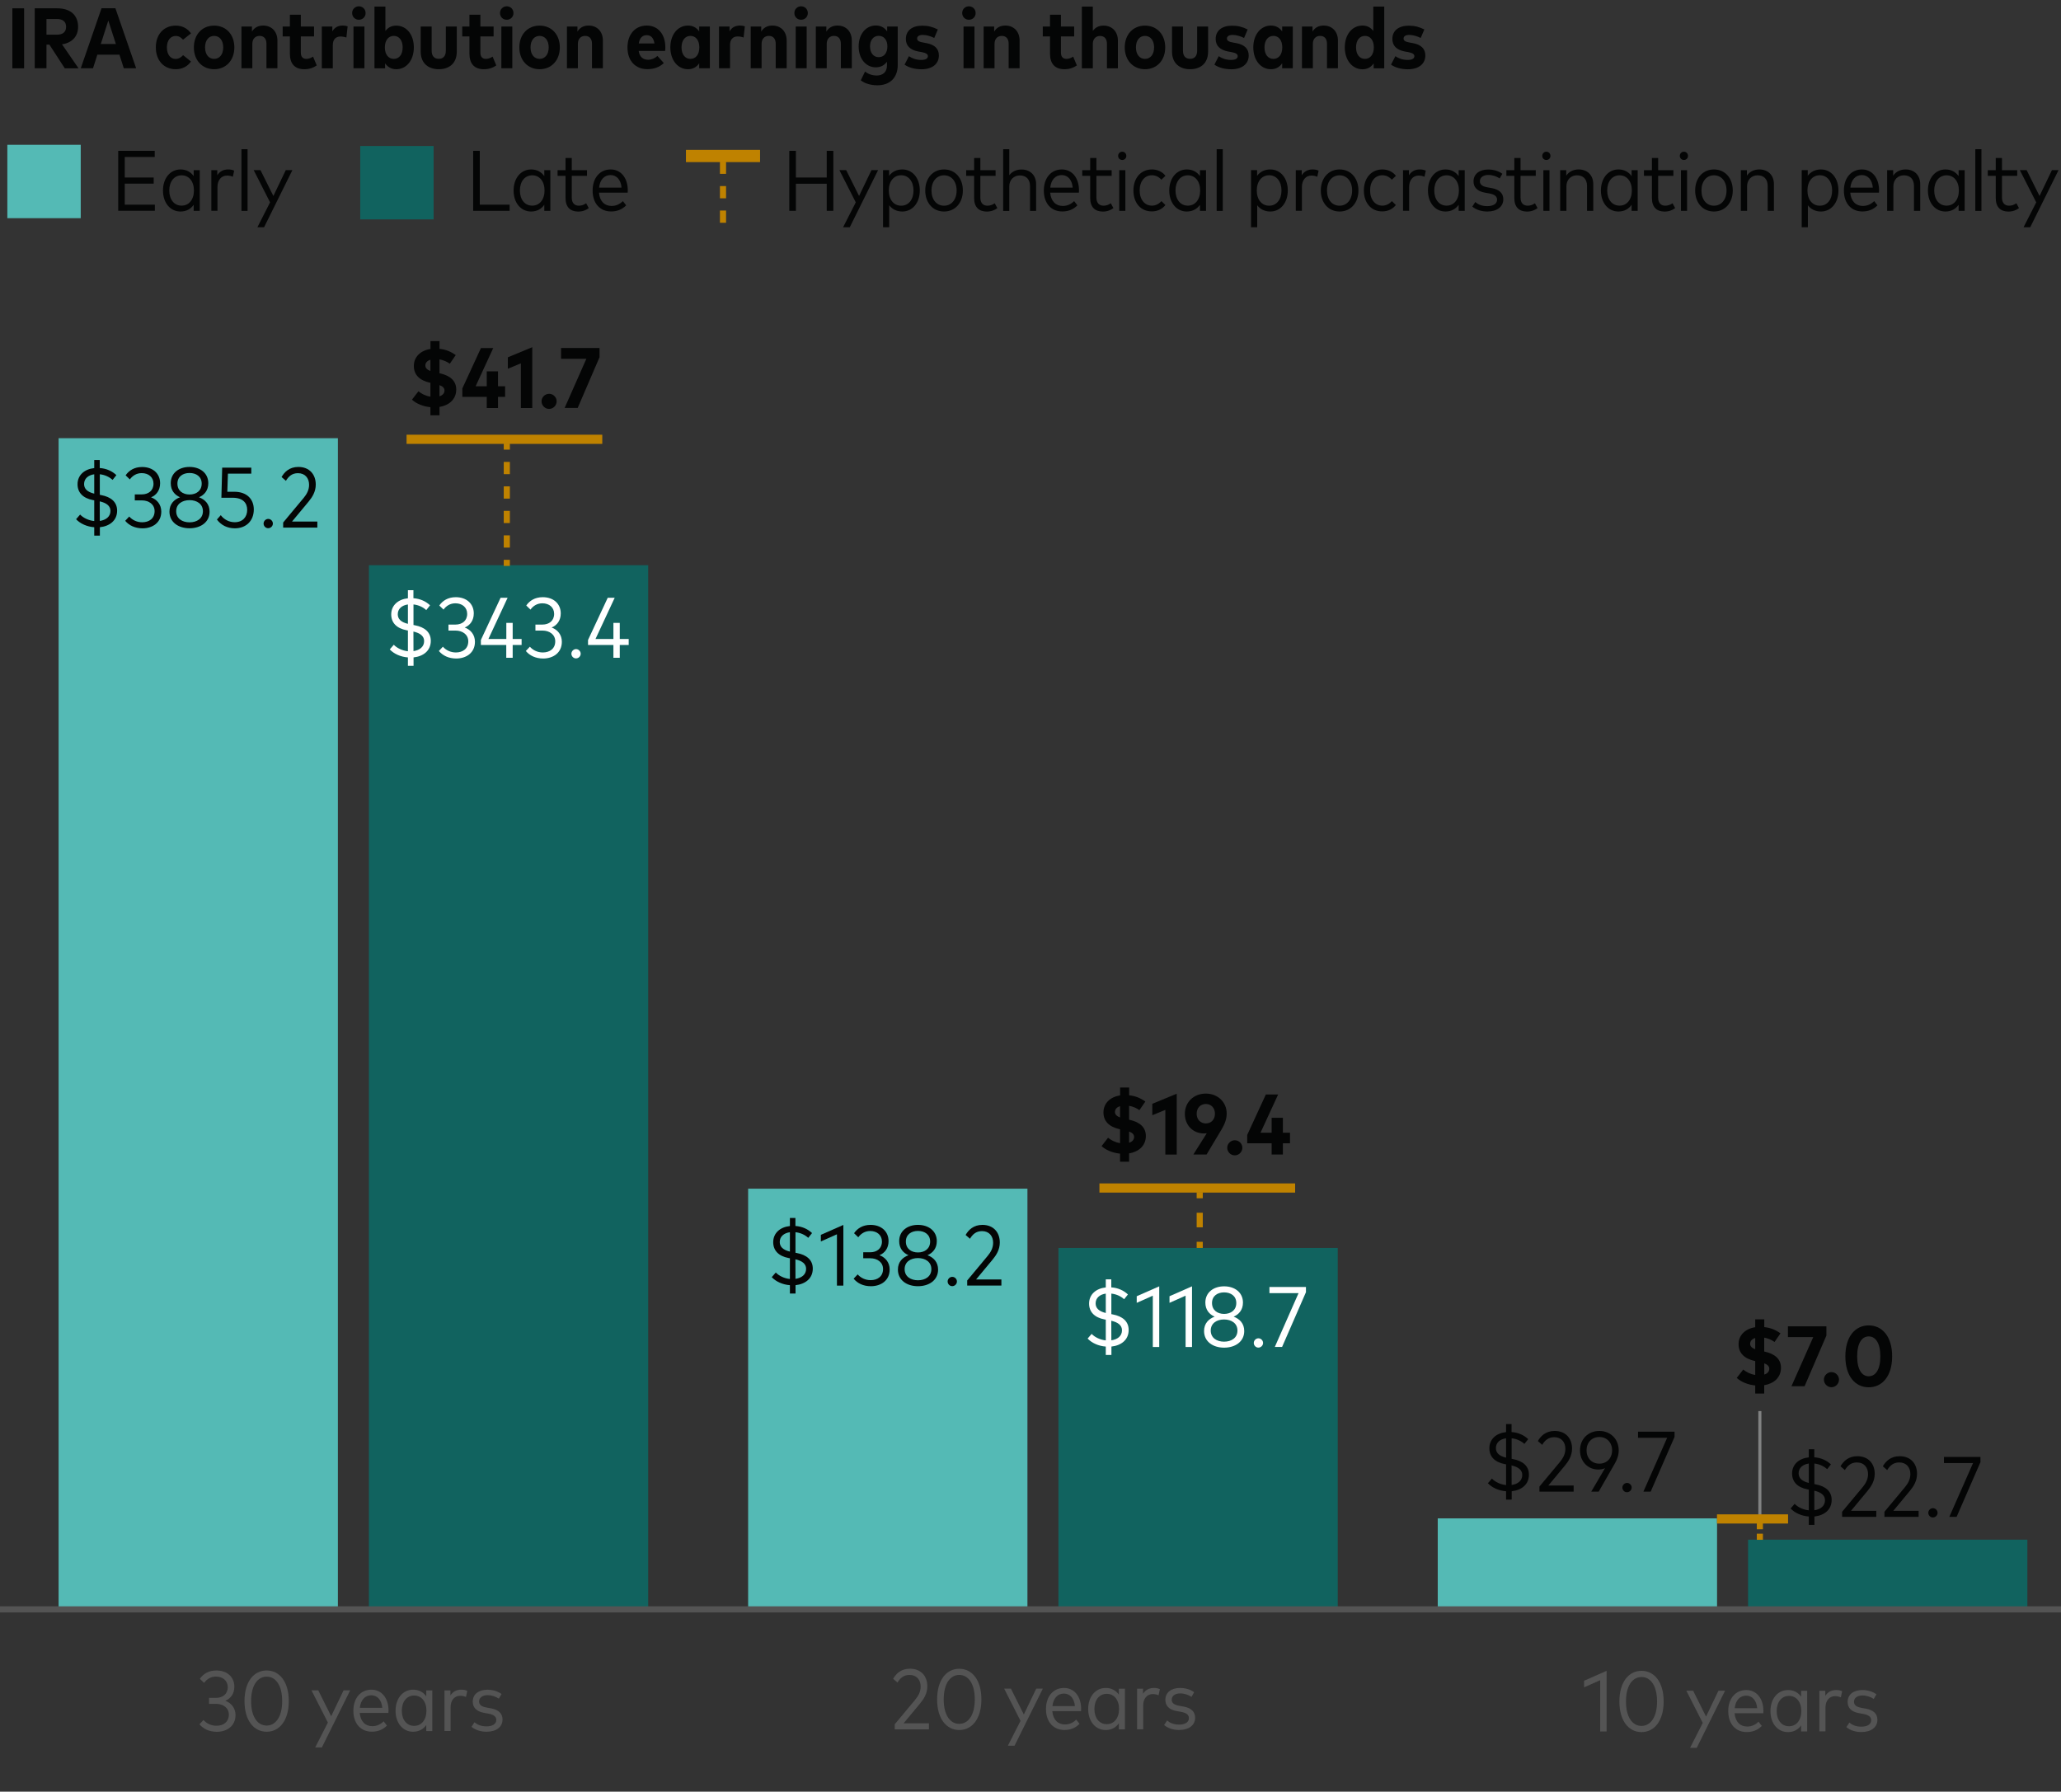 <?xml version="1.0" encoding="utf-8"?>
<!-- Generator: Adobe Illustrator 27.5.0, SVG Export Plug-In . SVG Version: 6.00 Build 0)  -->
<svg version="1.1" xmlns="http://www.w3.org/2000/svg" xmlns:xlink="http://www.w3.org/1999/xlink" x="0px" y="0px"
	 viewBox="0 0 337 293" enable-background="new 0 0 337 293" xml:space="preserve">
<rect x="0" y="0" width="337" height="293" fill="#333333" stroke="none"/>
<g id="Desktop_Art">
</g>
<g id="Desktop_Text">
</g>
<g id="Mobile_Art">
	<g>
		<g>
			<g>
				<rect x="60.32" y="92.43" fill-rule="evenodd" clip-rule="evenodd" fill="#11635F" width="45.67" height="170.63"/>
				<rect x="173.07" y="204.08" fill-rule="evenodd" clip-rule="evenodd" fill="#11635F" width="45.67" height="58.98"/>
				<rect x="285.83" y="251.79" fill-rule="evenodd" clip-rule="evenodd" fill="#11635F" width="45.67" height="11.28"/>
			</g>
		</g>
		<g>
			<g>
				<rect x="9.58" y="71.66" fill-rule="evenodd" clip-rule="evenodd" fill="#54BAB5" width="45.67" height="191.4"/>
				<rect x="122.33" y="194.39" fill-rule="evenodd" clip-rule="evenodd" fill="#54BAB5" width="45.67" height="68.67"/>
				<rect x="235.09" y="248.31" fill-rule="evenodd" clip-rule="evenodd" fill="#54BAB5" width="45.67" height="14.76"/>
			</g>
		</g>
	</g>
	<g>
		<line fill="none" stroke="#545454" x1="0" y1="263.19" x2="337" y2="263.19"/>
	</g>
</g>
<g id="Mobile_Text">
	<line fill="none" stroke="#818282" stroke-width="0.5" stroke-miterlimit="10" x1="287.76" y1="248.06" x2="287.76" y2="230.76"/>
	<g>
		<path fill="#545454" d="M32.61,281.98l0.66-0.7c0.53,0.59,1.27,0.94,2.13,0.94c1.11,0,2.02-0.61,2.02-1.82
			c0-1.11-0.94-1.76-2.09-1.76h-1.15v-0.98h1.15c1.08,0,1.91-0.62,1.91-1.75c0-1.05-0.8-1.73-1.93-1.73c-0.88,0-1.53,0.46-1.94,1.03
			l-0.69-0.67c0.55-0.79,1.42-1.36,2.7-1.36c1.76,0,2.94,1.08,2.94,2.65c0,1.16-0.61,1.95-1.48,2.31c0.97,0.35,1.67,1.18,1.67,2.33
			c0,1.82-1.44,2.74-3.07,2.74C34.2,283.2,33.25,282.74,32.61,281.98z"/>
		<path fill="#545454" d="M39.98,278.19c0-3.21,1.55-5.01,3.62-5.01c2.07,0,3.62,1.8,3.62,5.01s-1.55,5.01-3.62,5.01
			C41.53,283.2,39.98,281.4,39.98,278.19z M46.14,278.19c0-2.63-1.09-4-2.54-4c-1.44,0-2.54,1.37-2.54,4c0,2.63,1.09,4,2.54,4
			C45.04,282.19,46.14,280.81,46.14,278.19z"/>
		<path fill="#545454" d="M51.54,285.77l2.07-4.07l-2.68-5.27h1.11l2.11,4.23l2.03-4.23h1.08l-4.63,9.34H51.54z"/>
		<path fill="#545454" d="M57.78,279.77c0-2.09,1.21-3.45,2.95-3.45c1.64,0,2.8,1.34,2.8,3.43c0,0.13-0.01,0.26-0.02,0.37h-4.69
			c0.12,1.44,0.95,2.17,2.06,2.17c0.76,0,1.37-0.31,1.85-0.79l0.54,0.69c-0.73,0.74-1.57,1-2.46,1
			C59,283.2,57.78,281.88,57.78,279.77z M62.51,279.29c-0.1-1.25-0.79-2.05-1.79-2.05c-1.06,0-1.75,0.79-1.88,2.05H62.51z"/>
		<path fill="#545454" d="M64.68,279.76c0-2.04,1.22-3.44,2.87-3.44c0.97,0,1.68,0.43,2.15,1.09v-0.97h0.99v6.65H69.7v-0.99
			c-0.47,0.67-1.18,1.1-2.16,1.1C65.89,283.2,64.68,281.81,64.68,279.76z M69.73,279.76c0-1.5-0.82-2.48-2.01-2.48
			c-1.21,0-2.02,1-2.02,2.48c0,1.49,0.81,2.48,2.02,2.48C68.91,282.24,69.73,281.26,69.73,279.76z"/>
		<path fill="#545454" d="M72.68,283.09v-6.65h0.97v0.83c0.39-0.62,1-0.95,1.77-0.95c0.38,0,0.71,0.06,0.99,0.2l-0.22,1
			c-0.26-0.13-0.62-0.2-0.95-0.2c-0.94,0-1.56,0.75-1.56,1.87v3.89H72.68z"/>
		<path fill="#545454" d="M77.1,282.4l0.48-0.75c0.45,0.38,1.06,0.67,1.97,0.67c0.96,0,1.6-0.37,1.6-1.06
			c0-0.52-0.39-0.85-1.27-1.02l-0.69-0.12c-1.32-0.23-1.89-0.91-1.89-1.85c0-1.21,0.97-1.94,2.4-1.94c0.92,0,1.74,0.27,2.31,0.7
			l-0.44,0.76c-0.41-0.29-1.11-0.57-1.84-0.57c-0.83,0-1.39,0.4-1.39,1.03c0,0.55,0.41,0.85,1.25,1l0.67,0.12
			c1.24,0.22,1.91,0.83,1.91,1.83c0,1.23-1.04,2-2.61,2C78.67,283.2,77.77,282.95,77.1,282.4z"/>
	</g>
	<g>
		<path fill="#545454" d="M146.3,282.81v-0.83l3.34-4.01c0.53-0.63,0.9-1.32,0.9-2.16c0-1.07-0.64-1.9-1.82-1.9
			c-1,0-1.56,0.57-1.97,1.25l-0.71-0.62c0.46-0.81,1.27-1.65,2.75-1.65c1.81,0,2.84,1.23,2.84,2.88c0,1.16-0.55,2.04-1.18,2.8
			l-2.7,3.25h4.14v0.99H146.3z"/>
		<path fill="#545454" d="M153.23,277.91c0-3.21,1.55-5.01,3.62-5.01c2.07,0,3.62,1.8,3.62,5.01s-1.55,5.01-3.62,5.01
			C154.78,282.92,153.23,281.12,153.23,277.91z M159.39,277.91c0-2.63-1.09-4-2.54-4c-1.44,0-2.54,1.37-2.54,4c0,2.63,1.09,4,2.54,4
			C158.3,281.9,159.39,280.53,159.39,277.91z"/>
		<path fill="#545454" d="M164.8,285.49l2.07-4.07l-2.68-5.27h1.11l2.11,4.23l2.03-4.23h1.08l-4.63,9.34H164.8z"/>
		<path fill="#545454" d="M171.03,279.49c0-2.09,1.21-3.45,2.95-3.45c1.64,0,2.8,1.34,2.8,3.43c0,0.13-0.01,0.26-0.02,0.37h-4.69
			c0.12,1.44,0.95,2.17,2.06,2.17c0.76,0,1.37-0.31,1.85-0.79l0.54,0.69c-0.73,0.74-1.57,1-2.46,1
			C172.25,282.92,171.03,281.6,171.03,279.49z M175.76,279.01c-0.1-1.25-0.79-2.05-1.79-2.05c-1.06,0-1.75,0.79-1.88,2.05H175.76z"
			/>
		<path fill="#545454" d="M177.93,279.48c0-2.04,1.22-3.44,2.87-3.44c0.97,0,1.68,0.43,2.15,1.09v-0.97h0.99v6.65h-0.99v-0.99
			c-0.47,0.67-1.18,1.1-2.16,1.1C179.14,282.92,177.93,281.53,177.93,279.48z M182.98,279.48c0-1.5-0.82-2.48-2.01-2.48
			c-1.21,0-2.02,1-2.02,2.48c0,1.49,0.8,2.48,2.02,2.48C182.16,281.96,182.98,280.98,182.98,279.48z"/>
		<path fill="#545454" d="M185.93,282.81v-6.65h0.97v0.83c0.39-0.62,1-0.95,1.77-0.95c0.38,0,0.71,0.06,0.99,0.2l-0.22,1
			c-0.26-0.13-0.62-0.2-0.95-0.2c-0.94,0-1.56,0.75-1.56,1.87v3.89H185.93z"/>
		<path fill="#545454" d="M190.35,282.11l0.48-0.75c0.45,0.38,1.06,0.67,1.97,0.67c0.96,0,1.6-0.37,1.6-1.06
			c0-0.52-0.39-0.85-1.27-1.02l-0.69-0.12c-1.32-0.23-1.89-0.91-1.89-1.85c0-1.21,0.97-1.94,2.4-1.94c0.92,0,1.74,0.27,2.31,0.7
			l-0.44,0.76c-0.41-0.29-1.11-0.57-1.84-0.57c-0.83,0-1.39,0.4-1.39,1.03c0,0.55,0.41,0.85,1.25,1l0.67,0.12
			c1.24,0.22,1.91,0.83,1.91,1.83c0,1.23-1.04,2-2.61,2C191.92,282.92,191.02,282.67,190.35,282.11z"/>
	</g>
	<g>
		<path fill="#545454" d="M261.65,283.15v-8.38l-2.63,1.17v-1.08l3.68-1.62v9.92H261.65z"/>
		<path fill="#545454" d="M264.79,278.25c0-3.21,1.55-5.01,3.62-5.01c2.07,0,3.62,1.8,3.62,5.01s-1.55,5.01-3.62,5.01
			C266.34,283.26,264.79,281.46,264.79,278.25z M270.95,278.25c0-2.63-1.09-4-2.54-4c-1.44,0-2.54,1.37-2.54,4c0,2.63,1.09,4,2.54,4
			C269.85,282.24,270.95,280.87,270.95,278.25z"/>
		<path fill="#545454" d="M276.35,285.83l2.07-4.07l-2.68-5.27h1.11l2.11,4.23l2.03-4.23h1.08l-4.63,9.34H276.35z"/>
		<path fill="#545454" d="M282.59,279.83c0-2.09,1.21-3.45,2.95-3.45c1.64,0,2.8,1.34,2.8,3.43c0,0.13-0.01,0.26-0.02,0.37h-4.69
			c0.12,1.44,0.95,2.17,2.06,2.17c0.76,0,1.37-0.31,1.85-0.79l0.54,0.69c-0.73,0.74-1.57,1-2.46,1
			C283.81,283.26,282.59,281.94,282.59,279.83z M287.32,279.35c-0.1-1.25-0.79-2.05-1.79-2.05c-1.06,0-1.75,0.79-1.88,2.05H287.32z"
			/>
		<path fill="#545454" d="M289.49,279.82c0-2.04,1.22-3.44,2.87-3.44c0.97,0,1.68,0.43,2.15,1.09v-0.97h0.99v6.65h-0.99v-0.99
			c-0.47,0.67-1.18,1.1-2.16,1.1C290.7,283.26,289.49,281.87,289.49,279.82z M294.54,279.82c0-1.5-0.82-2.48-2.01-2.48
			c-1.21,0-2.02,1-2.02,2.48c0,1.49,0.81,2.48,2.02,2.48C293.72,282.3,294.54,281.32,294.54,279.82z"/>
		<path fill="#545454" d="M297.49,283.15v-6.65h0.97v0.83c0.39-0.62,1-0.95,1.77-0.95c0.38,0,0.71,0.06,0.99,0.2l-0.22,1
			c-0.26-0.13-0.62-0.2-0.95-0.2c-0.94,0-1.56,0.75-1.56,1.87v3.89H297.49z"/>
		<path fill="#545454" d="M301.91,282.45l0.48-0.75c0.45,0.38,1.06,0.67,1.97,0.67c0.96,0,1.6-0.37,1.6-1.06
			c0-0.52-0.39-0.85-1.27-1.02l-0.69-0.12c-1.32-0.23-1.89-0.91-1.89-1.85c0-1.21,0.97-1.94,2.4-1.94c0.92,0,1.74,0.27,2.31,0.7
			l-0.44,0.76c-0.41-0.29-1.11-0.57-1.84-0.57c-0.83,0-1.39,0.4-1.39,1.03c0,0.55,0.41,0.85,1.25,1l0.67,0.12
			c1.24,0.22,1.91,0.83,1.91,1.83c0,1.23-1.04,2-2.61,2C303.48,283.26,302.58,283.01,301.91,282.45z"/>
	</g>
	<g>
		<path fill="#040505" d="M70.38,67.91v-1.32c-1.19-0.12-2.28-0.56-3.02-1.23l1.06-1.37c0.48,0.39,1.16,0.76,1.96,0.88v-2.26
			l-0.04-0.01c-1.74-0.39-2.67-1.3-2.67-2.76c0-1.49,1.12-2.53,2.72-2.77v-1.29h1.48v1.27c1.06,0.11,1.88,0.47,2.65,1.02l-0.97,1.41
			c-0.46-0.33-1.03-0.59-1.69-0.71v2.27l0.04,0.01c1.67,0.36,2.7,1.2,2.7,2.65c0,1.63-1.21,2.6-2.74,2.85v1.36H70.38z M70.38,58.83
			c-0.5,0.15-0.83,0.48-0.83,0.94c0,0.42,0.29,0.7,0.83,0.9V58.83z M71.86,64.81c0.5-0.16,0.82-0.48,0.82-0.95
			c0-0.41-0.28-0.68-0.82-0.88V64.81z"/>
		<path fill="#040505" d="M79.59,66.72V64.9H75.6v-1.38l3.04-6.6h2.01l-2.88,6.25h1.82v-2.44h1.84v2.44h1.16v1.73h-1.16v1.83H79.59z
			"/>
		<path fill="#040505" d="M85.17,66.72v-7.3l-2.13,0.88v-1.87l3.99-1.65v9.95H85.17z"/>
		<path fill="#040505" d="M88.55,65.63c0-0.67,0.57-1.23,1.24-1.23c0.67,0,1.23,0.56,1.23,1.23c0,0.67-0.56,1.24-1.23,1.24
			C89.12,66.88,88.55,66.31,88.55,65.63z"/>
		<path fill="#040505" d="M92.32,66.72l3.56-8.05h-4.14v-1.76h6.29v1.51l-3.57,8.29H92.32z"/>
	</g>
	<g>
		<path fill="#040505" d="M183.14,189.98v-1.32c-1.19-0.12-2.28-0.56-3.02-1.23l1.06-1.37c0.48,0.39,1.16,0.76,1.96,0.88v-2.26
			l-0.04-0.01c-1.74-0.39-2.67-1.3-2.67-2.76c0-1.49,1.12-2.53,2.72-2.77v-1.29h1.48v1.27c1.06,0.11,1.88,0.47,2.65,1.02l-0.97,1.41
			c-0.46-0.33-1.03-0.59-1.69-0.71v2.27l0.04,0.01c1.67,0.36,2.7,1.2,2.7,2.65c0,1.63-1.21,2.6-2.74,2.85v1.36H183.14z
			 M183.14,180.9c-0.5,0.15-0.83,0.48-0.83,0.94c0,0.42,0.29,0.7,0.83,0.9V180.9z M184.62,186.88c0.5-0.16,0.82-0.48,0.82-0.95
			c0-0.41-0.28-0.68-0.82-0.88V186.88z"/>
		<path fill="#040505" d="M190.55,188.8v-7.3l-2.13,0.88v-1.87l3.99-1.65v9.95H190.55z"/>
		<path fill="#040505" d="M195.13,188.8l2.19-3.47c-0.13,0.01-0.27,0.03-0.43,0.03c-1.87,0-3.15-1.39-3.15-3.21
			c0-1.92,1.46-3.31,3.42-3.31c1.95,0,3.42,1.38,3.42,3.27c0,0.85-0.29,1.67-0.83,2.58l-2.46,4.11H195.13z M198.66,182.14
			c0-0.95-0.61-1.6-1.49-1.6c-0.88,0-1.5,0.65-1.5,1.6c0,0.93,0.62,1.58,1.5,1.58C198.05,183.72,198.66,183.07,198.66,182.14z"/>
		<path fill="#040505" d="M200.67,187.7c0-0.67,0.57-1.23,1.24-1.23c0.67,0,1.23,0.56,1.23,1.23c0,0.67-0.56,1.24-1.23,1.24
			C201.23,188.95,200.67,188.38,200.67,187.7z"/>
		<path fill="#040505" d="M207.93,188.8v-1.83h-3.99v-1.38l3.04-6.6h2.01l-2.88,6.25h1.82v-2.44h1.84v2.44h1.16v1.73h-1.16v1.83
			H207.93z"/>
	</g>
	<g>
		<path fill="#040505" d="M287,227.89v-1.32c-1.19-0.12-2.28-0.56-3.02-1.23l1.06-1.37c0.48,0.39,1.16,0.76,1.96,0.88v-2.26
			l-0.04-0.01c-1.74-0.39-2.68-1.3-2.68-2.76c0-1.49,1.12-2.53,2.72-2.77v-1.29h1.48v1.27c1.06,0.11,1.88,0.47,2.65,1.02l-0.97,1.41
			c-0.46-0.33-1.03-0.59-1.69-0.71v2.27l0.04,0.01c1.67,0.36,2.7,1.2,2.7,2.65c0,1.63-1.2,2.6-2.74,2.85v1.36H287z M287,218.81
			c-0.5,0.15-0.83,0.48-0.83,0.94c0,0.42,0.29,0.7,0.83,0.9V218.81z M288.48,224.79c0.5-0.16,0.82-0.48,0.82-0.95
			c0-0.41-0.28-0.68-0.82-0.88V224.79z"/>
		<path fill="#040505" d="M292.92,226.71l3.57-8.05h-4.14v-1.76h6.29v1.51l-3.57,8.29H292.92z"/>
		<path fill="#040505" d="M298.23,225.62c0-0.67,0.57-1.23,1.24-1.23c0.67,0,1.23,0.56,1.23,1.23c0,0.67-0.56,1.24-1.23,1.24
			C298.8,226.86,298.23,226.3,298.23,225.62z"/>
		<path fill="#040505" d="M301.74,221.81c0-3.26,1.63-5.06,3.82-5.06s3.83,1.79,3.83,5.06s-1.64,5.06-3.83,5.06
			S301.74,225.07,301.74,221.81z M307.46,221.81c0-2.2-0.8-3.26-1.9-3.26c-1.09,0-1.89,1.06-1.89,3.26s0.8,3.26,1.89,3.26
			C306.67,225.06,307.46,224.01,307.46,221.81z"/>
	</g>
	<g>
		<path fill="#040505" d="M15.41,87.57v-1.35c-1.18-0.08-2.3-0.59-2.97-1.31l0.66-0.76c0.5,0.53,1.38,0.97,2.31,1.06v-3.39
			l-0.22-0.04c-1.62-0.31-2.51-1.22-2.51-2.59c0-1.51,1.16-2.48,2.73-2.64v-1.32h0.9v1.31c1.13,0.08,2.04,0.52,2.72,1.16l-0.62,0.78
			c-0.53-0.48-1.25-0.83-2.09-0.92v3.36l0.25,0.05c1.56,0.3,2.58,1.11,2.58,2.54c0,1.62-1.23,2.54-2.82,2.71v1.37H15.41z
			 M15.41,77.56c-0.99,0.14-1.66,0.71-1.66,1.6c0,0.76,0.5,1.29,1.66,1.57V77.56z M16.32,85.19c1.01-0.15,1.74-0.7,1.74-1.64
			c0-0.8-0.62-1.3-1.75-1.56L16.32,85.19z"/>
		<path fill="#040505" d="M20.47,85.17l0.66-0.7c0.53,0.59,1.27,0.94,2.13,0.94c1.11,0,2.02-0.61,2.02-1.82
			c0-1.11-0.94-1.76-2.09-1.76h-1.15v-0.98h1.15c1.08,0,1.91-0.62,1.91-1.75c0-1.05-0.8-1.73-1.93-1.73c-0.88,0-1.53,0.46-1.94,1.03
			l-0.69-0.67c0.55-0.79,1.42-1.36,2.7-1.36c1.76,0,2.94,1.08,2.94,2.65c0,1.16-0.61,1.95-1.48,2.31c0.97,0.35,1.67,1.18,1.67,2.33
			c0,1.82-1.44,2.74-3.07,2.74C22.06,86.39,21.11,85.93,20.47,85.17z"/>
		<path fill="#040505" d="M27.71,83.67c0-1.25,0.76-1.99,1.73-2.35c-0.86-0.37-1.52-1.11-1.52-2.3c0-1.69,1.37-2.66,3.07-2.66
			c1.69,0,3.07,0.97,3.07,2.66c0,1.19-0.66,1.93-1.52,2.3c0.97,0.36,1.73,1.11,1.73,2.35c0,1.74-1.48,2.72-3.28,2.72
			C29.18,86.39,27.71,85.41,27.71,83.67z M33.18,83.6c0-1.18-0.98-1.81-2.18-1.81c-1.21,0-2.19,0.63-2.19,1.81
			c0,1.2,0.98,1.82,2.19,1.82C32.19,85.42,33.18,84.8,33.18,83.6z M32.98,79.09c0-1.15-0.89-1.74-1.99-1.74
			c-1.1,0-1.98,0.59-1.98,1.74c0,1.17,0.88,1.78,1.98,1.78C32.09,80.87,32.98,80.26,32.98,79.09z"/>
		<path fill="#040505" d="M35.47,84.96l0.63-0.71c0.53,0.71,1.36,1.15,2.28,1.15c1.29,0,2.04-0.84,2.04-2.02
			c0-1.13-0.7-1.98-2.38-1.98H36.2l0.13-4.92h4.76v0.98h-3.82l-0.1,2.96h1.15c2.07,0,3.18,1.24,3.18,2.89c0,1.93-1.32,3.09-3.1,3.09
			C37.16,86.39,36.16,85.89,35.47,84.96z"/>
		<path fill="#040505" d="M43.1,85.62c0-0.41,0.35-0.76,0.76-0.76c0.41,0,0.76,0.35,0.76,0.76s-0.35,0.76-0.76,0.76
			C43.45,86.39,43.1,86.04,43.1,85.62z"/>
		<path fill="#040505" d="M46.3,86.28v-0.83l3.34-4.01c0.53-0.63,0.9-1.32,0.9-2.16c0-1.07-0.64-1.9-1.82-1.9
			c-1,0-1.56,0.57-1.97,1.25l-0.71-0.62c0.46-0.81,1.27-1.65,2.75-1.65c1.81,0,2.84,1.23,2.84,2.88c0,1.16-0.55,2.04-1.18,2.8
			l-2.7,3.25h4.14v0.99H46.3z"/>
	</g>
	<g>
		<path fill="#FFFFFF" d="M66.7,108.86v-1.35c-1.18-0.08-2.3-0.59-2.97-1.31l0.66-0.76c0.5,0.53,1.38,0.97,2.31,1.06v-3.39
			l-0.22-0.04c-1.62-0.31-2.51-1.22-2.51-2.59c0-1.51,1.16-2.48,2.73-2.64v-1.32h0.9v1.31c1.13,0.08,2.04,0.52,2.72,1.16l-0.62,0.78
			c-0.53-0.48-1.25-0.83-2.09-0.92v3.36l0.25,0.05c1.56,0.3,2.58,1.11,2.58,2.54c0,1.62-1.23,2.54-2.82,2.71v1.37H66.7z M66.7,98.85
			c-0.99,0.14-1.66,0.71-1.66,1.6c0,0.76,0.5,1.29,1.66,1.57V98.85z M67.61,106.48c1.01-0.15,1.74-0.7,1.74-1.64
			c0-0.8-0.62-1.3-1.75-1.56L67.61,106.48z"/>
		<path fill="#FFFFFF" d="M71.76,106.46l0.66-0.7c0.53,0.59,1.27,0.94,2.13,0.94c1.11,0,2.02-0.61,2.02-1.82
			c0-1.11-0.94-1.76-2.09-1.76h-1.15v-0.98h1.15c1.08,0,1.91-0.62,1.91-1.75c0-1.05-0.8-1.73-1.93-1.73c-0.88,0-1.53,0.46-1.94,1.03
			l-0.69-0.67c0.55-0.79,1.42-1.36,2.7-1.36c1.76,0,2.94,1.08,2.94,2.65c0,1.16-0.61,1.95-1.48,2.31c0.97,0.35,1.67,1.18,1.67,2.33
			c0,1.82-1.44,2.74-3.07,2.74C73.35,107.68,72.41,107.22,71.76,106.46z"/>
		<path fill="#FFFFFF" d="M82.78,107.57v-2.09h-4.15v-0.82l3.22-6.9H83l-3.14,6.74h2.93v-2.64h1.04v2.64h1.46v0.98h-1.46v2.09H82.78
			z"/>
		<path fill="#FFFFFF" d="M85.98,106.46l0.66-0.7c0.53,0.59,1.27,0.94,2.13,0.94c1.11,0,2.02-0.61,2.02-1.82
			c0-1.11-0.94-1.76-2.09-1.76h-1.15v-0.98h1.15c1.08,0,1.91-0.62,1.91-1.75c0-1.05-0.8-1.73-1.93-1.73c-0.88,0-1.53,0.46-1.94,1.03
			l-0.69-0.67c0.55-0.79,1.42-1.36,2.7-1.36c1.76,0,2.94,1.08,2.94,2.65c0,1.16-0.61,1.95-1.49,2.31c0.97,0.35,1.67,1.18,1.67,2.33
			c0,1.82-1.44,2.74-3.07,2.74C87.57,107.68,86.62,107.22,85.98,106.46z"/>
		<path fill="#FFFFFF" d="M93.43,106.91c0-0.41,0.35-0.76,0.76-0.76c0.41,0,0.76,0.35,0.76,0.76s-0.35,0.76-0.76,0.76
			C93.78,107.68,93.43,107.33,93.43,106.91z"/>
		<path fill="#FFFFFF" d="M100.3,107.57v-2.09h-4.15v-0.82l3.22-6.9h1.14l-3.14,6.74h2.93v-2.64h1.04v2.64h1.46v0.98h-1.46v2.09
			H100.3z"/>
	</g>
	<g>
		<path fill="#040505" d="M129.16,211.52v-1.35c-1.18-0.08-2.3-0.59-2.97-1.31l0.66-0.76c0.5,0.53,1.38,0.97,2.31,1.06v-3.39
			l-0.22-0.04c-1.62-0.31-2.51-1.22-2.51-2.59c0-1.51,1.16-2.48,2.73-2.64v-1.32h0.9v1.31c1.13,0.08,2.04,0.52,2.72,1.16l-0.62,0.78
			c-0.53-0.48-1.25-0.83-2.09-0.92v3.36l0.25,0.05c1.56,0.3,2.58,1.11,2.58,2.54c0,1.62-1.23,2.54-2.82,2.71v1.37H129.16z
			 M129.16,201.51c-0.99,0.14-1.66,0.71-1.66,1.6c0,0.76,0.5,1.29,1.66,1.57V201.51z M130.07,209.14c1.01-0.15,1.74-0.7,1.74-1.64
			c0-0.8-0.62-1.3-1.75-1.56L130.07,209.14z"/>
		<path fill="#040505" d="M136.85,210.23v-8.38l-2.63,1.17v-1.08l3.68-1.62v9.92H136.85z"/>
		<path fill="#040505" d="M139.58,209.11l0.66-0.7c0.53,0.59,1.27,0.94,2.13,0.94c1.11,0,2.02-0.61,2.02-1.82
			c0-1.11-0.94-1.76-2.09-1.76h-1.15v-0.98h1.15c1.08,0,1.91-0.62,1.91-1.75c0-1.05-0.8-1.73-1.93-1.73c-0.88,0-1.53,0.46-1.94,1.03
			l-0.69-0.67c0.55-0.79,1.42-1.36,2.7-1.36c1.76,0,2.94,1.08,2.94,2.65c0,1.16-0.61,1.95-1.49,2.31c0.97,0.35,1.67,1.18,1.67,2.33
			c0,1.82-1.44,2.74-3.07,2.74C141.17,210.34,140.22,209.88,139.58,209.11z"/>
		<path fill="#040505" d="M146.82,207.62c0-1.25,0.76-1.99,1.73-2.35c-0.86-0.37-1.52-1.11-1.52-2.3c0-1.69,1.37-2.66,3.07-2.66
			c1.7,0,3.08,0.97,3.08,2.66c0,1.19-0.66,1.93-1.52,2.3c0.97,0.36,1.73,1.11,1.73,2.35c0,1.74-1.48,2.72-3.29,2.72
			C148.29,210.34,146.82,209.36,146.82,207.62z M152.29,207.55c0-1.18-0.98-1.81-2.19-1.81c-1.21,0-2.18,0.63-2.18,1.81
			c0,1.2,0.98,1.82,2.18,1.82C151.31,209.37,152.29,208.74,152.29,207.55z M152.09,203.04c0-1.15-0.89-1.74-1.99-1.74
			s-1.98,0.59-1.98,1.74c0,1.17,0.88,1.78,1.98,1.78S152.09,204.21,152.09,203.04z"/>
		<path fill="#040505" d="M154.95,209.57c0-0.41,0.35-0.76,0.76-0.76c0.41,0,0.76,0.35,0.76,0.76s-0.35,0.76-0.76,0.76
			C155.3,210.34,154.95,209.99,154.95,209.57z"/>
		<path fill="#040505" d="M158.15,210.23v-0.83l3.34-4.01c0.53-0.63,0.9-1.32,0.9-2.16c0-1.07-0.64-1.9-1.82-1.9
			c-1,0-1.56,0.57-1.97,1.25l-0.71-0.62c0.46-0.81,1.28-1.65,2.75-1.65c1.81,0,2.84,1.23,2.84,2.88c0,1.16-0.55,2.04-1.18,2.8
			l-2.7,3.25h4.14v0.99H158.15z"/>
	</g>
	<g>
		<path fill="#FFFFFF" d="M180.81,221.56v-1.35c-1.18-0.08-2.3-0.59-2.97-1.31l0.66-0.76c0.5,0.53,1.38,0.97,2.31,1.06v-3.39
			l-0.22-0.04c-1.62-0.31-2.51-1.22-2.51-2.59c0-1.51,1.16-2.48,2.73-2.64v-1.32h0.9v1.31c1.13,0.08,2.04,0.52,2.72,1.16l-0.62,0.78
			c-0.53-0.48-1.25-0.83-2.09-0.92v3.36l0.25,0.05c1.56,0.3,2.58,1.11,2.58,2.54c0,1.62-1.23,2.54-2.82,2.71v1.37H180.81z
			 M180.81,211.55c-0.99,0.14-1.66,0.71-1.66,1.6c0,0.76,0.5,1.29,1.66,1.57V211.55z M181.72,219.19c1.02-0.15,1.74-0.7,1.74-1.64
			c0-0.8-0.62-1.3-1.75-1.56L181.72,219.19z"/>
		<path fill="#FFFFFF" d="M188.5,220.27v-8.38l-2.63,1.17v-1.08l3.68-1.62v9.92H188.5z"/>
		<path fill="#FFFFFF" d="M193.86,220.27v-8.38l-2.63,1.17v-1.08l3.68-1.62v9.92H193.86z"/>
		<path fill="#FFFFFF" d="M196.88,217.67c0-1.25,0.76-1.99,1.73-2.35c-0.86-0.37-1.52-1.11-1.52-2.3c0-1.69,1.37-2.66,3.07-2.66
			c1.7,0,3.08,0.97,3.08,2.66c0,1.19-0.66,1.93-1.52,2.3c0.97,0.36,1.73,1.11,1.73,2.35c0,1.74-1.48,2.72-3.29,2.72
			C198.35,220.39,196.88,219.41,196.88,217.67z M202.34,217.59c0-1.18-0.98-1.81-2.19-1.81c-1.21,0-2.18,0.63-2.18,1.81
			c0,1.2,0.98,1.82,2.18,1.82C201.36,219.41,202.34,218.79,202.34,217.59z M202.15,213.09c0-1.15-0.89-1.74-1.99-1.74
			s-1.98,0.59-1.98,1.74c0,1.17,0.88,1.78,1.98,1.78S202.15,214.26,202.15,213.09z"/>
		<path fill="#FFFFFF" d="M205.01,219.62c0-0.41,0.35-0.76,0.76-0.76c0.41,0,0.76,0.35,0.76,0.76s-0.35,0.76-0.76,0.76
			C205.36,220.39,205.01,220.04,205.01,219.62z"/>
		<path fill="#FFFFFF" d="M208.45,220.27l3.88-8.8h-4.76v-1h5.97v0.85l-3.9,8.95H208.45z"/>
	</g>
	<g>
		<path fill="#040505" d="M246.26,245.22v-1.35c-1.18-0.08-2.3-0.59-2.97-1.31l0.66-0.76c0.5,0.53,1.38,0.97,2.31,1.06v-3.39
			l-0.22-0.04c-1.62-0.31-2.51-1.22-2.51-2.59c0-1.51,1.16-2.48,2.73-2.64v-1.32h0.9v1.31c1.13,0.08,2.04,0.52,2.72,1.16l-0.62,0.78
			c-0.53-0.48-1.25-0.83-2.09-0.92v3.36l0.25,0.05c1.56,0.3,2.58,1.11,2.58,2.54c0,1.62-1.23,2.54-2.82,2.71v1.37H246.26z
			 M246.26,235.21c-0.99,0.14-1.66,0.71-1.66,1.6c0,0.76,0.5,1.29,1.66,1.57V235.21z M247.17,242.85c1.01-0.15,1.74-0.7,1.74-1.64
			c0-0.8-0.62-1.3-1.75-1.56L247.17,242.85z"/>
		<path fill="#040505" d="M251.72,243.93v-0.83l3.34-4.01c0.53-0.63,0.9-1.32,0.9-2.16c0-1.07-0.64-1.9-1.82-1.9
			c-1,0-1.56,0.57-1.97,1.25l-0.71-0.62c0.46-0.81,1.28-1.65,2.75-1.65c1.81,0,2.84,1.23,2.84,2.88c0,1.16-0.55,2.04-1.18,2.8
			l-2.7,3.25h4.14v0.99H251.72z"/>
		<path fill="#040505" d="M260.19,243.93l2.25-3.83c-0.3,0.14-0.68,0.22-1.11,0.22c-1.7,0-2.98-1.33-2.98-3.14
			c0-1.83,1.33-3.17,3.16-3.17c1.83,0,3.17,1.34,3.17,3.16c0,0.76-0.22,1.46-0.65,2.19l-2.62,4.57H260.19z M263.6,237.18
			c0-1.28-0.87-2.18-2.09-2.18s-2.09,0.9-2.09,2.18c0,1.28,0.86,2.18,2.09,2.18S263.6,238.46,263.6,237.18z"/>
		<path fill="#040505" d="M265.28,243.27c0-0.41,0.35-0.76,0.76-0.76c0.41,0,0.76,0.35,0.76,0.76s-0.35,0.76-0.76,0.76
			C265.63,244.05,265.28,243.69,265.28,243.27z"/>
		<path fill="#040505" d="M268.72,243.93l3.88-8.8h-4.76v-1h5.97v0.85l-3.9,8.95H268.72z"/>
	</g>
	<g>
		<path fill="#040505" d="M295.76,249.35V248c-1.18-0.08-2.3-0.59-2.97-1.31l0.66-0.76c0.5,0.53,1.38,0.97,2.31,1.06v-3.39
			l-0.22-0.04c-1.62-0.31-2.51-1.22-2.51-2.59c0-1.51,1.16-2.48,2.73-2.64v-1.32h0.9v1.31c1.13,0.08,2.04,0.52,2.72,1.16l-0.62,0.78
			c-0.53-0.48-1.25-0.83-2.09-0.92v3.36l0.25,0.05c1.56,0.3,2.58,1.11,2.58,2.54c0,1.62-1.23,2.54-2.82,2.71v1.37H295.76z
			 M295.76,239.34c-0.99,0.14-1.66,0.71-1.66,1.6c0,0.76,0.5,1.29,1.66,1.57V239.34z M296.67,246.98c1.02-0.15,1.74-0.7,1.74-1.64
			c0-0.8-0.62-1.3-1.75-1.56L296.67,246.98z"/>
		<path fill="#040505" d="M301.21,248.06v-0.83l3.34-4.01c0.53-0.63,0.9-1.32,0.9-2.16c0-1.07-0.64-1.9-1.82-1.9
			c-1,0-1.56,0.57-1.97,1.25l-0.71-0.62c0.46-0.81,1.28-1.65,2.75-1.65c1.81,0,2.84,1.23,2.84,2.88c0,1.16-0.55,2.04-1.18,2.8
			l-2.7,3.25h4.14v0.99H301.21z"/>
		<path fill="#040505" d="M308.13,248.06v-0.83l3.34-4.01c0.53-0.63,0.9-1.32,0.9-2.16c0-1.07-0.64-1.9-1.82-1.9
			c-1,0-1.56,0.57-1.97,1.25l-0.71-0.62c0.46-0.81,1.28-1.65,2.75-1.65c1.81,0,2.84,1.23,2.84,2.88c0,1.16-0.55,2.04-1.18,2.8
			l-2.7,3.25h4.14v0.99H308.13z"/>
		<path fill="#040505" d="M315.3,247.4c0-0.41,0.35-0.76,0.76-0.76c0.41,0,0.76,0.35,0.76,0.76s-0.35,0.76-0.76,0.76
			C315.65,248.17,315.3,247.82,315.3,247.4z"/>
		<path fill="#040505" d="M318.74,248.06l3.88-8.8h-4.76v-1h5.97v0.85l-3.9,8.95H318.74z"/>
	</g>
	<g>
		<g>
			<rect x="1.2" y="23.68" fill="#54BAB5" width="12" height="12"/>
		</g>
		<g>
			<rect x="58.9" y="23.88" fill="#11635F" width="12" height="12"/>
		</g>
		<g>
			<path fill="#040505" d="M19.33,34.48v-9.81h5.97v1h-4.9v3.36h4.73v1h-4.73v3.44h4.92v1H19.33z"/>
			<path fill="#040505" d="M26.65,31.15c0-2.04,1.22-3.44,2.87-3.44c0.97,0,1.68,0.43,2.15,1.09v-0.97h0.99v6.65h-0.99v-0.99
				c-0.47,0.67-1.18,1.1-2.16,1.1C27.86,34.59,26.65,33.2,26.65,31.15z M31.71,31.15c0-1.5-0.82-2.48-2.01-2.48
				c-1.21,0-2.02,1-2.02,2.48c0,1.49,0.8,2.48,2.02,2.48C30.89,33.63,31.71,32.65,31.71,31.15z"/>
			<path fill="#040505" d="M34.56,34.48v-6.65h0.97v0.83c0.39-0.62,1-0.95,1.77-0.95c0.38,0,0.71,0.06,0.99,0.2l-0.22,1
				c-0.26-0.13-0.62-0.2-0.95-0.2c-0.94,0-1.56,0.75-1.56,1.87v3.89H34.56z"/>
			<path fill="#040505" d="M39.48,34.48V24.4h1v10.09H39.48z"/>
			<path fill="#040505" d="M42.09,37.16l2.07-4.07l-2.68-5.27h1.11l2.11,4.23l2.03-4.23h1.08l-4.63,9.34H42.09z"/>
		</g>
		<g>
			<path fill="#040505" d="M77.37,34.48v-9.81h1.08v8.8h4.88v1.01H77.37z"/>
			<path fill="#040505" d="M83.98,31.15c0-2.04,1.22-3.44,2.87-3.44c0.97,0,1.68,0.43,2.15,1.09v-0.97h0.99v6.65h-0.99v-0.99
				c-0.47,0.67-1.18,1.1-2.16,1.1C85.19,34.59,83.98,33.2,83.98,31.15z M89.04,31.15c0-1.5-0.82-2.48-2.01-2.48
				c-1.21,0-2.02,1-2.02,2.48c0,1.49,0.8,2.48,2.02,2.48C88.22,33.63,89.04,32.65,89.04,31.15z"/>
			<path fill="#040505" d="M92.47,32.37v-3.61h-1.3v-0.93h1.3v-1.99h1.02v1.99h2.49v0.93h-2.49v3.56c0,0.9,0.48,1.32,1.17,1.32
				c0.44,0,0.85-0.16,1.18-0.4l0.43,0.79c-0.43,0.34-1.02,0.57-1.74,0.57C93.25,34.59,92.47,33.87,92.47,32.37z"/>
			<path fill="#040505" d="M96.9,31.16c0-2.09,1.21-3.45,2.95-3.45c1.64,0,2.8,1.34,2.8,3.43c0,0.13-0.01,0.26-0.02,0.37h-4.69
				c0.12,1.44,0.95,2.17,2.06,2.17c0.76,0,1.37-0.31,1.85-0.79l0.54,0.69c-0.73,0.74-1.57,1-2.46,1
				C98.12,34.59,96.9,33.27,96.9,31.16z M101.63,30.68c-0.1-1.25-0.79-2.05-1.79-2.05c-1.06,0-1.75,0.79-1.88,2.05H101.63z"/>
		</g>
	</g>
	<g>
		<path fill="#040505" d="M2.02,11.16V1.36h1.92v9.81H2.02z"/>
		<path fill="#040505" d="M5.68,11.16V1.36h3.66c2.19,0,3.43,1.13,3.43,3.03c0,1.55-0.97,2.61-2.63,2.86l2.7,3.92h-2.25L8.08,7.3
			H7.6v3.86H5.68z M7.6,5.67h1.72c0.93,0,1.49-0.42,1.49-1.29c0-0.86-0.57-1.27-1.49-1.27H7.6V5.67z"/>
		<path fill="#040505" d="M13.21,11.16l3.39-9.81h2.27l3.39,9.81h-2.02l-0.71-2.22h-3.61l-0.71,2.22H13.21z M16.48,7.2h2.47
			l-1.24-3.84L16.48,7.2z"/>
		<path fill="#040505" d="M25.48,7.75c0-2.14,1.31-3.56,3.26-3.56c1.06,0,1.93,0.46,2.49,1.27l-1.3,1.03
			c-0.33-0.38-0.71-0.61-1.2-0.61c-0.8,0-1.44,0.67-1.44,1.88c0,1.21,0.63,1.88,1.42,1.88c0.49,0,0.9-0.25,1.23-0.62l1.29,1.04
			c-0.56,0.81-1.44,1.26-2.49,1.26C26.79,11.32,25.48,9.88,25.48,7.75z"/>
		<path fill="#040505" d="M31.7,7.75c0-2.12,1.37-3.56,3.31-3.56c1.94,0,3.31,1.44,3.31,3.56s-1.37,3.57-3.31,3.57
			C33.08,11.32,31.7,9.87,31.7,7.75z M36.5,7.75c0-1.17-0.62-1.88-1.49-1.88c-0.87,0-1.48,0.71-1.48,1.88
			c0,1.18,0.62,1.88,1.48,1.88C35.88,9.63,36.5,8.93,36.5,7.75z"/>
		<path fill="#040505" d="M39.48,11.16V4.34h1.72v0.83c0.41-0.7,1.07-0.99,1.83-0.99c1.38,0,2.33,0.97,2.33,2.45v4.53h-1.79v-4
			c0-0.84-0.43-1.29-1.13-1.29c-0.66,0-1.18,0.45-1.18,1.3v3.99H39.48z"/>
		<path fill="#040505" d="M47.4,8.79V5.96h-1.18V4.34h1.18V2.41h1.79v1.93h2.16v1.62h-2.16v2.65c0,0.75,0.39,1.02,0.92,1.02
			c0.38,0,0.78-0.17,1.08-0.37l0.6,1.44c-0.53,0.36-1.15,0.62-2.04,0.62C48.22,11.32,47.4,10.43,47.4,8.79z"/>
		<path fill="#040505" d="M52.62,11.16V4.34h1.72v0.8c0.36-0.66,0.95-0.96,1.72-0.96c0.31,0,0.58,0.05,0.78,0.13l-0.2,1.83
			C56.37,6.04,56,5.97,55.67,5.97c-0.76,0-1.25,0.48-1.25,1.39v3.81H52.62z"/>
		<path fill="#040505" d="M57.58,2.13c0-0.62,0.48-1.1,1.1-1.1s1.1,0.48,1.1,1.11c0,0.62-0.48,1.09-1.1,1.09S57.58,2.76,57.58,2.13z
			 M57.8,11.16V4.34h1.79v6.82H57.8z"/>
		<path fill="#040505" d="M62.97,10.36v0.81h-1.74V1.08h1.79v3.99c0.39-0.53,0.96-0.88,1.77-0.88c1.69,0,2.88,1.48,2.88,3.56
			c0,2.09-1.2,3.57-2.88,3.57C63.95,11.32,63.36,10.92,62.97,10.36z M65.84,7.75c0-1.15-0.57-1.88-1.45-1.88
			c-0.87,0-1.46,0.72-1.46,1.88c0,1.16,0.59,1.88,1.46,1.88C65.28,9.63,65.84,8.9,65.84,7.75z"/>
		<path fill="#040505" d="M68.79,8.42V4.34h1.79v3.94c0,0.95,0.48,1.34,1.16,1.34c0.68,0,1.16-0.4,1.16-1.34V4.34h1.79v4.09
			c0,2-1.31,2.89-2.94,2.89S68.79,10.43,68.79,8.42z"/>
		<path fill="#040505" d="M76.76,8.79V5.96h-1.18V4.34h1.18V2.41h1.79v1.93h2.16v1.62h-2.16v2.65c0,0.75,0.39,1.02,0.92,1.02
			c0.38,0,0.78-0.17,1.08-0.37l0.6,1.44c-0.53,0.36-1.15,0.62-2.04,0.62C77.58,11.32,76.76,10.43,76.76,8.79z"/>
		<path fill="#040505" d="M81.76,2.13c0-0.62,0.48-1.1,1.1-1.1c0.62,0,1.1,0.48,1.1,1.11c0,0.62-0.48,1.09-1.1,1.09
			C82.23,3.23,81.76,2.76,81.76,2.13z M81.98,11.16V4.34h1.79v6.82H81.98z"/>
		<path fill="#040505" d="M84.92,7.75c0-2.12,1.37-3.56,3.31-3.56c1.94,0,3.31,1.44,3.31,3.56s-1.37,3.57-3.31,3.57
			C86.3,11.32,84.92,9.87,84.92,7.75z M89.72,7.75c0-1.17-0.62-1.88-1.49-1.88c-0.87,0-1.48,0.71-1.48,1.88
			c0,1.18,0.62,1.88,1.48,1.88C89.1,9.63,89.72,8.93,89.72,7.75z"/>
		<path fill="#040505" d="M92.7,11.16V4.34h1.72v0.83c0.41-0.7,1.07-0.99,1.83-0.99c1.38,0,2.33,0.97,2.33,2.45v4.53H96.8v-4
			c0-0.84-0.43-1.29-1.13-1.29c-0.66,0-1.18,0.45-1.18,1.3v3.99H92.7z"/>
		<path fill="#040505" d="M102.6,7.77c0-2.18,1.28-3.59,3.16-3.59c1.81,0,3.03,1.39,3.03,3.56c0,0.2-0.01,0.43-0.04,0.59h-4.32
			c0.15,0.99,0.73,1.44,1.55,1.44c0.55,0,1.1-0.23,1.52-0.62l1.04,1.16c-0.7,0.68-1.62,1-2.68,1C103.91,11.32,102.6,9.95,102.6,7.77
			z M107.01,7.11c-0.13-0.89-0.57-1.36-1.26-1.36c-0.73,0-1.17,0.48-1.3,1.36H107.01z"/>
		<path fill="#040505" d="M109.61,7.74c0-2.07,1.21-3.56,2.89-3.56c0.85,0,1.44,0.4,1.83,0.97V4.34h1.74v6.82h-1.74v-0.81
			c-0.39,0.57-0.97,0.97-1.83,0.97C110.82,11.32,109.61,9.83,109.61,7.74z M114.35,7.75c0-1.16-0.58-1.88-1.45-1.88
			c-0.89,0-1.46,0.74-1.46,1.88s0.57,1.88,1.46,1.88C113.77,9.63,114.35,8.91,114.35,7.75z"/>
		<path fill="#040505" d="M117.57,11.16V4.34h1.72v0.8c0.36-0.66,0.95-0.96,1.72-0.96c0.31,0,0.58,0.05,0.78,0.13l-0.2,1.83
			c-0.27-0.11-0.63-0.18-0.97-0.18c-0.76,0-1.25,0.48-1.25,1.39v3.81H117.57z"/>
		<path fill="#040505" d="M122.75,11.16V4.34h1.72v0.83c0.41-0.7,1.07-0.99,1.83-0.99c1.38,0,2.33,0.97,2.33,2.45v4.53h-1.79v-4
			c0-0.84-0.43-1.29-1.13-1.29c-0.66,0-1.18,0.45-1.18,1.3v3.99H122.75z"/>
		<path fill="#040505" d="M129.89,2.13c0-0.62,0.48-1.1,1.1-1.1c0.62,0,1.1,0.48,1.1,1.11c0,0.62-0.48,1.09-1.1,1.09
			C130.37,3.23,129.89,2.76,129.89,2.13z M130.11,11.16V4.34h1.79v6.82H130.11z"/>
		<path fill="#040505" d="M133.4,11.16V4.34h1.72v0.83c0.41-0.7,1.07-0.99,1.83-0.99c1.38,0,2.33,0.97,2.33,2.45v4.53h-1.79v-4
			c0-0.84-0.43-1.29-1.13-1.29c-0.66,0-1.18,0.45-1.18,1.3v3.99H133.4z"/>
		<path fill="#040505" d="M140.75,13.14l0.69-1.43c0.55,0.41,1.18,0.64,1.92,0.64c0.94,0,1.67-0.53,1.67-1.62v-0.64
			c-0.4,0.56-0.99,0.92-1.83,0.92c-1.58,0-2.8-1.37-2.8-3.42c0-2.05,1.23-3.42,2.8-3.42c0.85,0,1.46,0.38,1.86,0.97v-0.8h1.73v6.3
			c0,2.11-1.32,3.31-3.32,3.31C142.43,13.95,141.43,13.67,140.75,13.14z M145.1,7.6c0-1.07-0.57-1.74-1.42-1.74
			c-0.86,0-1.42,0.69-1.42,1.74c0,1.05,0.56,1.75,1.42,1.75C144.53,9.35,145.1,8.67,145.1,7.6z"/>
		<path fill="#040505" d="M147.91,10.57l0.71-1.38c0.53,0.36,1.18,0.61,2.02,0.61c0.71,0,1.08-0.22,1.08-0.62
			c0-0.32-0.29-0.53-1.06-0.67l-0.47-0.08c-1.44-0.27-2.07-1-2.07-2.07c0-1.35,1.03-2.16,2.67-2.16c0.99,0,1.72,0.2,2.56,0.62
			l-0.59,1.39c-0.51-0.27-1.25-0.5-1.88-0.5c-0.61,0-0.92,0.24-0.92,0.6c0,0.39,0.39,0.54,1.06,0.66l0.5,0.09
			c1.32,0.25,2,0.93,2,2.01c0,1.39-1.09,2.26-2.86,2.26C149.65,11.32,148.63,11.09,147.91,10.57z"/>
		<path fill="#040505" d="M157.33,2.13c0-0.62,0.48-1.1,1.1-1.1c0.62,0,1.1,0.48,1.1,1.11c0,0.62-0.48,1.09-1.1,1.09
			C157.81,3.23,157.33,2.76,157.33,2.13z M157.55,11.16V4.34h1.79v6.82H157.55z"/>
		<path fill="#040505" d="M160.84,11.16V4.34h1.72v0.83c0.41-0.7,1.07-0.99,1.83-0.99c1.38,0,2.33,0.97,2.33,2.45v4.53h-1.79v-4
			c0-0.84-0.43-1.29-1.13-1.29c-0.66,0-1.18,0.45-1.18,1.3v3.99H160.84z"/>
		<path fill="#040505" d="M171.69,8.79V5.96h-1.18V4.34h1.18V2.41h1.79v1.93h2.16v1.62h-2.16v2.65c0,0.75,0.39,1.02,0.92,1.02
			c0.38,0,0.78-0.17,1.08-0.37l0.6,1.44c-0.53,0.36-1.15,0.62-2.04,0.62C172.51,11.32,171.69,10.43,171.69,8.79z"/>
		<path fill="#040505" d="M176.9,11.16V1.08h1.79v3.99c0.41-0.62,1.04-0.88,1.76-0.88c1.38,0,2.34,0.97,2.34,2.45v4.53h-1.79v-4
			c0-0.84-0.43-1.29-1.13-1.29c-0.66,0-1.18,0.45-1.18,1.3v3.99H176.9z"/>
		<path fill="#040505" d="M183.91,7.75c0-2.12,1.37-3.56,3.31-3.56c1.94,0,3.31,1.44,3.31,3.56s-1.37,3.57-3.31,3.57
			C185.29,11.32,183.91,9.87,183.91,7.75z M188.71,7.75c0-1.17-0.62-1.88-1.49-1.88c-0.87,0-1.48,0.71-1.48,1.88
			c0,1.18,0.62,1.88,1.48,1.88C188.09,9.63,188.71,8.93,188.71,7.75z"/>
		<path fill="#040505" d="M191.64,8.42V4.34h1.79v3.94c0,0.95,0.48,1.34,1.16,1.34c0.68,0,1.16-0.4,1.16-1.34V4.34h1.79v4.09
			c0,2-1.31,2.89-2.94,2.89S191.64,10.43,191.64,8.42z"/>
		<path fill="#040505" d="M198.57,10.57l0.71-1.38c0.53,0.36,1.18,0.61,2.02,0.61c0.71,0,1.08-0.22,1.08-0.62
			c0-0.32-0.29-0.53-1.06-0.67l-0.47-0.08c-1.44-0.27-2.07-1-2.07-2.07c0-1.35,1.03-2.16,2.67-2.16c0.99,0,1.72,0.2,2.56,0.62
			l-0.59,1.39c-0.51-0.27-1.25-0.5-1.88-0.5c-0.61,0-0.92,0.24-0.92,0.6c0,0.39,0.39,0.54,1.06,0.66l0.5,0.09
			c1.32,0.25,2,0.93,2,2.01c0,1.39-1.09,2.26-2.86,2.26C200.31,11.32,199.29,11.09,198.57,10.57z"/>
		<path fill="#040505" d="M204.93,7.74c0-2.07,1.21-3.56,2.89-3.56c0.85,0,1.44,0.4,1.83,0.97V4.34h1.74v6.82h-1.74v-0.81
			c-0.39,0.57-0.97,0.97-1.83,0.97C206.13,11.32,204.93,9.83,204.93,7.74z M209.67,7.75c0-1.16-0.58-1.88-1.45-1.88
			c-0.89,0-1.46,0.74-1.46,1.88s0.57,1.88,1.46,1.88C209.09,9.63,209.67,8.91,209.67,7.75z"/>
		<path fill="#040505" d="M212.89,11.16V4.34h1.72v0.83c0.41-0.7,1.07-0.99,1.83-0.99c1.38,0,2.33,0.97,2.33,2.45v4.53h-1.79v-4
			c0-0.84-0.43-1.29-1.13-1.29c-0.66,0-1.18,0.45-1.18,1.3v3.99H212.89z"/>
		<path fill="#040505" d="M219.89,7.74c0-2.08,1.2-3.56,2.89-3.56c0.81,0,1.39,0.36,1.77,0.89V1.08h1.79v10.09h-1.73v-0.81
			c-0.38,0.57-0.97,0.97-1.83,0.97C221.1,11.32,219.89,9.83,219.89,7.74z M224.64,7.75c0-1.16-0.58-1.88-1.45-1.88
			c-0.89,0-1.46,0.74-1.46,1.88s0.57,1.88,1.46,1.88C224.05,9.63,224.64,8.91,224.64,7.75z"/>
		<path fill="#040505" d="M227.45,10.57l0.71-1.38c0.53,0.36,1.18,0.61,2.02,0.61c0.71,0,1.09-0.22,1.09-0.62
			c0-0.32-0.29-0.53-1.06-0.67l-0.47-0.08c-1.44-0.27-2.07-1-2.07-2.07c0-1.35,1.03-2.16,2.67-2.16c0.99,0,1.72,0.2,2.56,0.62
			l-0.6,1.39c-0.51-0.27-1.25-0.5-1.88-0.5c-0.61,0-0.92,0.24-0.92,0.6c0,0.39,0.39,0.54,1.06,0.66l0.5,0.09
			c1.32,0.25,2,0.93,2,2.01c0,1.39-1.09,2.26-2.86,2.26C229.19,11.32,228.17,11.09,227.45,10.57z"/>
	</g>
	<g>
		<path fill="#040505" d="M129.06,34.48v-9.81h1.08v4.36h5.04v-4.36h1.08v9.81h-1.08v-4.43h-5.04v4.43H129.06z"/>
		<path fill="#040505" d="M137.86,37.16l2.07-4.07l-2.68-5.27h1.11l2.11,4.23l2.03-4.23h1.08l-4.63,9.34H137.86z"/>
		<path fill="#040505" d="M144.39,37.16v-9.34h0.99v0.93c0.48-0.64,1.2-1.04,2.16-1.04c1.65,0,2.86,1.39,2.86,3.44
			c0,2.05-1.22,3.44-2.86,3.44c-0.95,0-1.67-0.4-2.14-1.02v3.59H144.39z M149.37,31.15c0-1.48-0.81-2.49-2.02-2.49
			c-1.2,0-2.02,0.99-2.02,2.49c0,1.51,0.82,2.49,2.02,2.49C148.57,33.64,149.37,32.64,149.37,31.15z"/>
		<path fill="#040505" d="M151.29,31.15c0-2.04,1.28-3.44,3.07-3.44c1.8,0,3.08,1.39,3.08,3.44c0,2.05-1.28,3.44-3.08,3.44
			C152.57,34.59,151.29,33.2,151.29,31.15z M156.42,31.15c0-1.51-0.86-2.48-2.06-2.48c-1.19,0-2.05,0.97-2.05,2.48
			c0,1.52,0.85,2.49,2.05,2.49C155.56,33.64,156.42,32.67,156.42,31.15z"/>
		<path fill="#040505" d="M159.28,32.37v-3.61h-1.3v-0.93h1.3v-1.99h1.02v1.99h2.49v0.93h-2.49v3.56c0,0.9,0.48,1.32,1.17,1.32
			c0.44,0,0.85-0.16,1.18-0.4l0.43,0.79c-0.43,0.34-1.02,0.57-1.74,0.57C160.05,34.59,159.28,33.87,159.28,32.37z"/>
		<path fill="#040505" d="M164.03,34.48V24.4h1v4.26c0.48-0.65,1.23-0.94,2-0.94c1.42,0,2.39,0.93,2.39,2.42v4.35h-1v-4.06
			c0-1.1-0.62-1.74-1.66-1.74c-0.97,0-1.73,0.7-1.73,1.79v4.02H164.03z"/>
		<path fill="#040505" d="M170.68,31.16c0-2.09,1.21-3.45,2.95-3.45c1.64,0,2.8,1.34,2.8,3.43c0,0.13-0.01,0.26-0.02,0.37h-4.69
			c0.12,1.44,0.95,2.17,2.06,2.17c0.76,0,1.37-0.31,1.85-0.79l0.54,0.69c-0.73,0.74-1.57,1-2.46,1
			C171.89,34.59,170.68,33.27,170.68,31.16z M175.4,30.68c-0.1-1.25-0.79-2.05-1.79-2.05c-1.06,0-1.75,0.79-1.88,2.05H175.4z"/>
		<path fill="#040505" d="M178.26,32.37v-3.61h-1.3v-0.93h1.3v-1.99h1.02v1.99h2.49v0.93h-2.49v3.56c0,0.9,0.48,1.32,1.17,1.32
			c0.44,0,0.85-0.16,1.18-0.4l0.43,0.79c-0.43,0.34-1.02,0.57-1.74,0.57C179.03,34.59,178.26,33.87,178.26,32.37z"/>
		<path fill="#040505" d="M182.83,25.49c0-0.38,0.29-0.68,0.67-0.68c0.38,0,0.67,0.3,0.67,0.68c0,0.39-0.29,0.67-0.67,0.67
			C183.11,26.16,182.83,25.87,182.83,25.49z M183.01,34.48v-6.65h1v6.65H183.01z"/>
		<path fill="#040505" d="M185.33,31.15c0-2.04,1.22-3.44,3.03-3.44c0.9,0,1.69,0.37,2.21,1.04l-0.67,0.64
			c-0.41-0.46-0.92-0.73-1.55-0.73c-1.15,0-2,0.95-2,2.48c0,1.53,0.85,2.49,2,2.49c0.62,0,1.16-0.29,1.56-0.74l0.65,0.64
			c-0.53,0.67-1.3,1.04-2.21,1.04C186.55,34.59,185.33,33.2,185.33,31.15z"/>
		<path fill="#040505" d="M191.19,31.15c0-2.04,1.22-3.44,2.87-3.44c0.97,0,1.68,0.43,2.15,1.09v-0.97h0.99v6.65h-0.99v-0.99
			c-0.47,0.67-1.18,1.1-2.16,1.1C192.4,34.59,191.19,33.2,191.19,31.15z M196.24,31.15c0-1.5-0.82-2.48-2.01-2.48
			c-1.21,0-2.02,1-2.02,2.48c0,1.49,0.81,2.48,2.02,2.48C195.42,33.63,196.24,32.65,196.24,31.15z"/>
		<path fill="#040505" d="M198.94,34.48V24.4h1v10.09H198.94z"/>
		<path fill="#040505" d="M204.56,37.16v-9.34h0.99v0.93c0.48-0.64,1.2-1.04,2.16-1.04c1.65,0,2.86,1.39,2.86,3.44
			c0,2.05-1.22,3.44-2.86,3.44c-0.95,0-1.67-0.4-2.14-1.02v3.59H204.56z M209.54,31.15c0-1.48-0.81-2.49-2.02-2.49
			c-1.2,0-2.02,0.99-2.02,2.49c0,1.51,0.82,2.49,2.02,2.49C208.73,33.64,209.54,32.64,209.54,31.15z"/>
		<path fill="#040505" d="M211.88,34.48v-6.65h0.97v0.83c0.39-0.62,1-0.95,1.77-0.95c0.38,0,0.71,0.06,0.99,0.2l-0.22,1
			c-0.26-0.13-0.62-0.2-0.95-0.2c-0.94,0-1.56,0.75-1.56,1.87v3.89H211.88z"/>
		<path fill="#040505" d="M215.97,31.15c0-2.04,1.28-3.44,3.07-3.44c1.8,0,3.08,1.39,3.08,3.44c0,2.05-1.28,3.44-3.08,3.44
			C217.24,34.59,215.97,33.2,215.97,31.15z M221.09,31.15c0-1.51-0.86-2.48-2.06-2.48c-1.19,0-2.05,0.97-2.05,2.48
			c0,1.52,0.85,2.49,2.05,2.49C220.23,33.64,221.09,32.67,221.09,31.15z"/>
		<path fill="#040505" d="M223.01,31.15c0-2.04,1.22-3.44,3.03-3.44c0.9,0,1.69,0.37,2.21,1.04l-0.67,0.64
			c-0.41-0.46-0.92-0.73-1.55-0.73c-1.15,0-2,0.95-2,2.48c0,1.53,0.85,2.49,2,2.49c0.62,0,1.16-0.29,1.56-0.74l0.65,0.64
			c-0.53,0.67-1.3,1.04-2.21,1.04C224.23,34.59,223.01,33.2,223.01,31.15z"/>
		<path fill="#040505" d="M229.41,34.48v-6.65h0.97v0.83c0.39-0.62,1-0.95,1.77-0.95c0.39,0,0.71,0.06,0.99,0.2l-0.22,1
			c-0.26-0.13-0.62-0.2-0.95-0.2c-0.94,0-1.56,0.75-1.56,1.87v3.89H229.41z"/>
		<path fill="#040505" d="M233.49,31.15c0-2.04,1.22-3.44,2.87-3.44c0.97,0,1.68,0.43,2.15,1.09v-0.97h0.99v6.65h-0.99v-0.99
			c-0.47,0.67-1.18,1.1-2.16,1.1C234.71,34.59,233.49,33.2,233.49,31.15z M238.55,31.15c0-1.5-0.82-2.48-2.01-2.48
			c-1.21,0-2.02,1-2.02,2.48c0,1.49,0.81,2.48,2.02,2.48C237.73,33.63,238.55,32.65,238.55,31.15z"/>
		<path fill="#040505" d="M240.74,33.79l0.48-0.75c0.45,0.38,1.06,0.67,1.97,0.67c0.96,0,1.6-0.37,1.6-1.06
			c0-0.52-0.39-0.85-1.27-1.02l-0.69-0.12c-1.32-0.23-1.89-0.91-1.89-1.85c0-1.21,0.97-1.94,2.4-1.94c0.92,0,1.74,0.27,2.31,0.7
			l-0.44,0.76c-0.41-0.29-1.11-0.57-1.84-0.57c-0.83,0-1.39,0.4-1.39,1.03c0,0.55,0.41,0.85,1.25,1l0.67,0.12
			c1.24,0.22,1.91,0.83,1.91,1.83c0,1.23-1.04,2-2.61,2C242.31,34.59,241.41,34.34,240.74,33.79z"/>
		<path fill="#040505" d="M247.61,32.37v-3.61h-1.3v-0.93h1.3v-1.99h1.02v1.99h2.49v0.93h-2.49v3.56c0,0.9,0.48,1.32,1.17,1.32
			c0.44,0,0.85-0.16,1.18-0.4l0.43,0.79c-0.43,0.34-1.02,0.57-1.74,0.57C248.38,34.59,247.61,33.87,247.61,32.37z"/>
		<path fill="#040505" d="M252.18,25.49c0-0.38,0.29-0.68,0.67-0.68c0.38,0,0.67,0.3,0.67,0.68c0,0.39-0.29,0.67-0.67,0.67
			C252.46,26.16,252.18,25.87,252.18,25.49z M252.36,34.48v-6.65h1v6.65H252.36z"/>
		<path fill="#040505" d="M255.11,34.48v-6.65h0.99v0.9c0.47-0.71,1.24-1.02,2.03-1.02c1.42,0,2.39,0.93,2.39,2.41v4.36h-1.02v-4.06
			c0-1.11-0.61-1.75-1.65-1.75c-0.97,0-1.72,0.7-1.72,1.79v4.02H255.11z"/>
		<path fill="#040505" d="M261.77,31.15c0-2.04,1.22-3.44,2.87-3.44c0.97,0,1.68,0.43,2.15,1.09v-0.97h0.99v6.65h-0.99v-0.99
			c-0.47,0.67-1.18,1.1-2.16,1.1C262.98,34.59,261.77,33.2,261.77,31.15z M266.83,31.15c0-1.5-0.82-2.48-2.01-2.48
			c-1.21,0-2.02,1-2.02,2.48c0,1.49,0.8,2.48,2.02,2.48C266.01,33.63,266.83,32.65,266.83,31.15z"/>
		<path fill="#040505" d="M270.11,32.37v-3.61h-1.3v-0.93h1.3v-1.99h1.02v1.99h2.49v0.93h-2.49v3.56c0,0.9,0.48,1.32,1.17,1.32
			c0.44,0,0.85-0.16,1.18-0.4l0.43,0.79c-0.43,0.34-1.02,0.57-1.74,0.57C270.88,34.59,270.11,33.87,270.11,32.37z"/>
		<path fill="#040505" d="M274.67,25.49c0-0.38,0.29-0.68,0.67-0.68c0.38,0,0.67,0.3,0.67,0.68c0,0.39-0.29,0.67-0.67,0.67
			C274.96,26.16,274.67,25.87,274.67,25.49z M274.86,34.48v-6.65h1v6.65H274.86z"/>
		<path fill="#040505" d="M277.18,31.15c0-2.04,1.27-3.44,3.07-3.44c1.8,0,3.08,1.39,3.08,3.44c0,2.05-1.28,3.44-3.08,3.44
			C278.45,34.59,277.18,33.2,277.18,31.15z M282.31,31.15c0-1.51-0.86-2.48-2.06-2.48c-1.19,0-2.04,0.97-2.04,2.48
			c0,1.52,0.85,2.49,2.04,2.49C281.45,33.64,282.31,32.67,282.31,31.15z"/>
		<path fill="#040505" d="M284.65,34.48v-6.65h0.99v0.9c0.47-0.71,1.24-1.02,2.03-1.02c1.42,0,2.39,0.93,2.39,2.41v4.36h-1.02v-4.06
			c0-1.11-0.61-1.75-1.65-1.75c-0.97,0-1.72,0.7-1.72,1.79v4.02H284.65z"/>
		<path fill="#040505" d="M294.6,37.16v-9.34h0.99v0.93c0.48-0.64,1.2-1.04,2.16-1.04c1.65,0,2.86,1.39,2.86,3.44
			c0,2.05-1.22,3.44-2.86,3.44c-0.95,0-1.67-0.4-2.14-1.02v3.59H294.6z M299.58,31.15c0-1.48-0.81-2.49-2.02-2.49
			c-1.2,0-2.02,0.99-2.02,2.49c0,1.51,0.82,2.49,2.02,2.49C298.78,33.64,299.58,32.64,299.58,31.15z"/>
		<path fill="#040505" d="M301.5,31.16c0-2.09,1.21-3.45,2.95-3.45c1.64,0,2.8,1.34,2.8,3.43c0,0.13-0.01,0.26-0.02,0.37h-4.69
			c0.12,1.44,0.95,2.17,2.06,2.17c0.76,0,1.37-0.31,1.85-0.79l0.54,0.69c-0.73,0.74-1.57,1-2.46,1
			C302.72,34.59,301.5,33.27,301.5,31.16z M306.23,30.68c-0.1-1.25-0.79-2.05-1.79-2.05c-1.06,0-1.75,0.79-1.88,2.05H306.23z"/>
		<path fill="#040505" d="M308.57,34.48v-6.65h0.99v0.9c0.47-0.71,1.24-1.02,2.03-1.02c1.42,0,2.39,0.93,2.39,2.41v4.36h-1.02v-4.06
			c0-1.11-0.61-1.75-1.65-1.75c-0.97,0-1.72,0.7-1.72,1.79v4.02H308.57z"/>
		<path fill="#040505" d="M315.24,31.15c0-2.04,1.22-3.44,2.87-3.44c0.97,0,1.68,0.43,2.15,1.09v-0.97h0.99v6.65h-0.99v-0.99
			c-0.47,0.67-1.18,1.1-2.16,1.1C316.45,34.59,315.24,33.2,315.24,31.15z M320.3,31.15c0-1.5-0.82-2.48-2.01-2.48
			c-1.21,0-2.02,1-2.02,2.48c0,1.49,0.81,2.48,2.02,2.48C319.48,33.63,320.3,32.65,320.3,31.15z"/>
		<path fill="#040505" d="M322.99,34.48V24.4h1v10.09H322.99z"/>
		<path fill="#040505" d="M326.33,32.37v-3.61h-1.3v-0.93h1.3v-1.99h1.02v1.99h2.49v0.93h-2.49v3.56c0,0.9,0.48,1.32,1.17,1.32
			c0.44,0,0.85-0.16,1.18-0.4l0.43,0.79c-0.43,0.34-1.02,0.57-1.74,0.57C327.1,34.59,326.33,33.87,326.33,32.37z"/>
		<path fill="#040505" d="M330.88,37.16l2.07-4.07l-2.68-5.27h1.11l2.11,4.23l2.03-4.23h1.08l-4.63,9.34H330.88z"/>
	</g>
	<g>
		<rect x="112.16" y="24.51" fill="#BF8200" width="12.12" height="2"/>
		<path fill="#BF8200" d="M118.72,36.43h-1v-2h1V36.43z M118.72,32.43h-1v-2h1V32.43z M118.72,28.43h-1v-2h1V28.43z"/>
	</g>
	<rect x="66.48" y="71.09" fill="#BF8200" width="32" height="1.5"/>
	<g>
		<rect x="82.37" y="72.53" fill="#BF8200" width="1" height="1"/>
		<path fill="#BF8200" d="M83.37,89.55h-1v-2h1V89.55z M83.37,85.54h-1v-2h1V85.54z M83.37,81.54h-1v-2h1V81.54z M83.37,77.54h-1v-2
			h1V77.54z"/>
		<rect x="82.37" y="91.55" fill="#BF8200" width="1" height="1"/>
	</g>
	<rect x="179.77" y="193.53" fill="#BF8200" width="32" height="1.5"/>
	<g>
		<rect x="195.67" y="194.96" fill="#BF8200" width="1" height="1"/>
		<rect x="195.67" y="198.33" fill="#BF8200" width="1" height="2.38"/>
		<rect x="195.67" y="203.08" fill="#BF8200" width="1" height="1"/>
	</g>
	<rect x="280.75" y="247.65" fill="#BF8200" width="11.62" height="1.5"/>
	<g>
		<rect x="287.26" y="249.09" fill="#BF8200" width="1" height="1"/>
		<rect x="287.26" y="250.81" fill="#BF8200" width="1" height="1"/>
	</g>
</g>
</svg>
